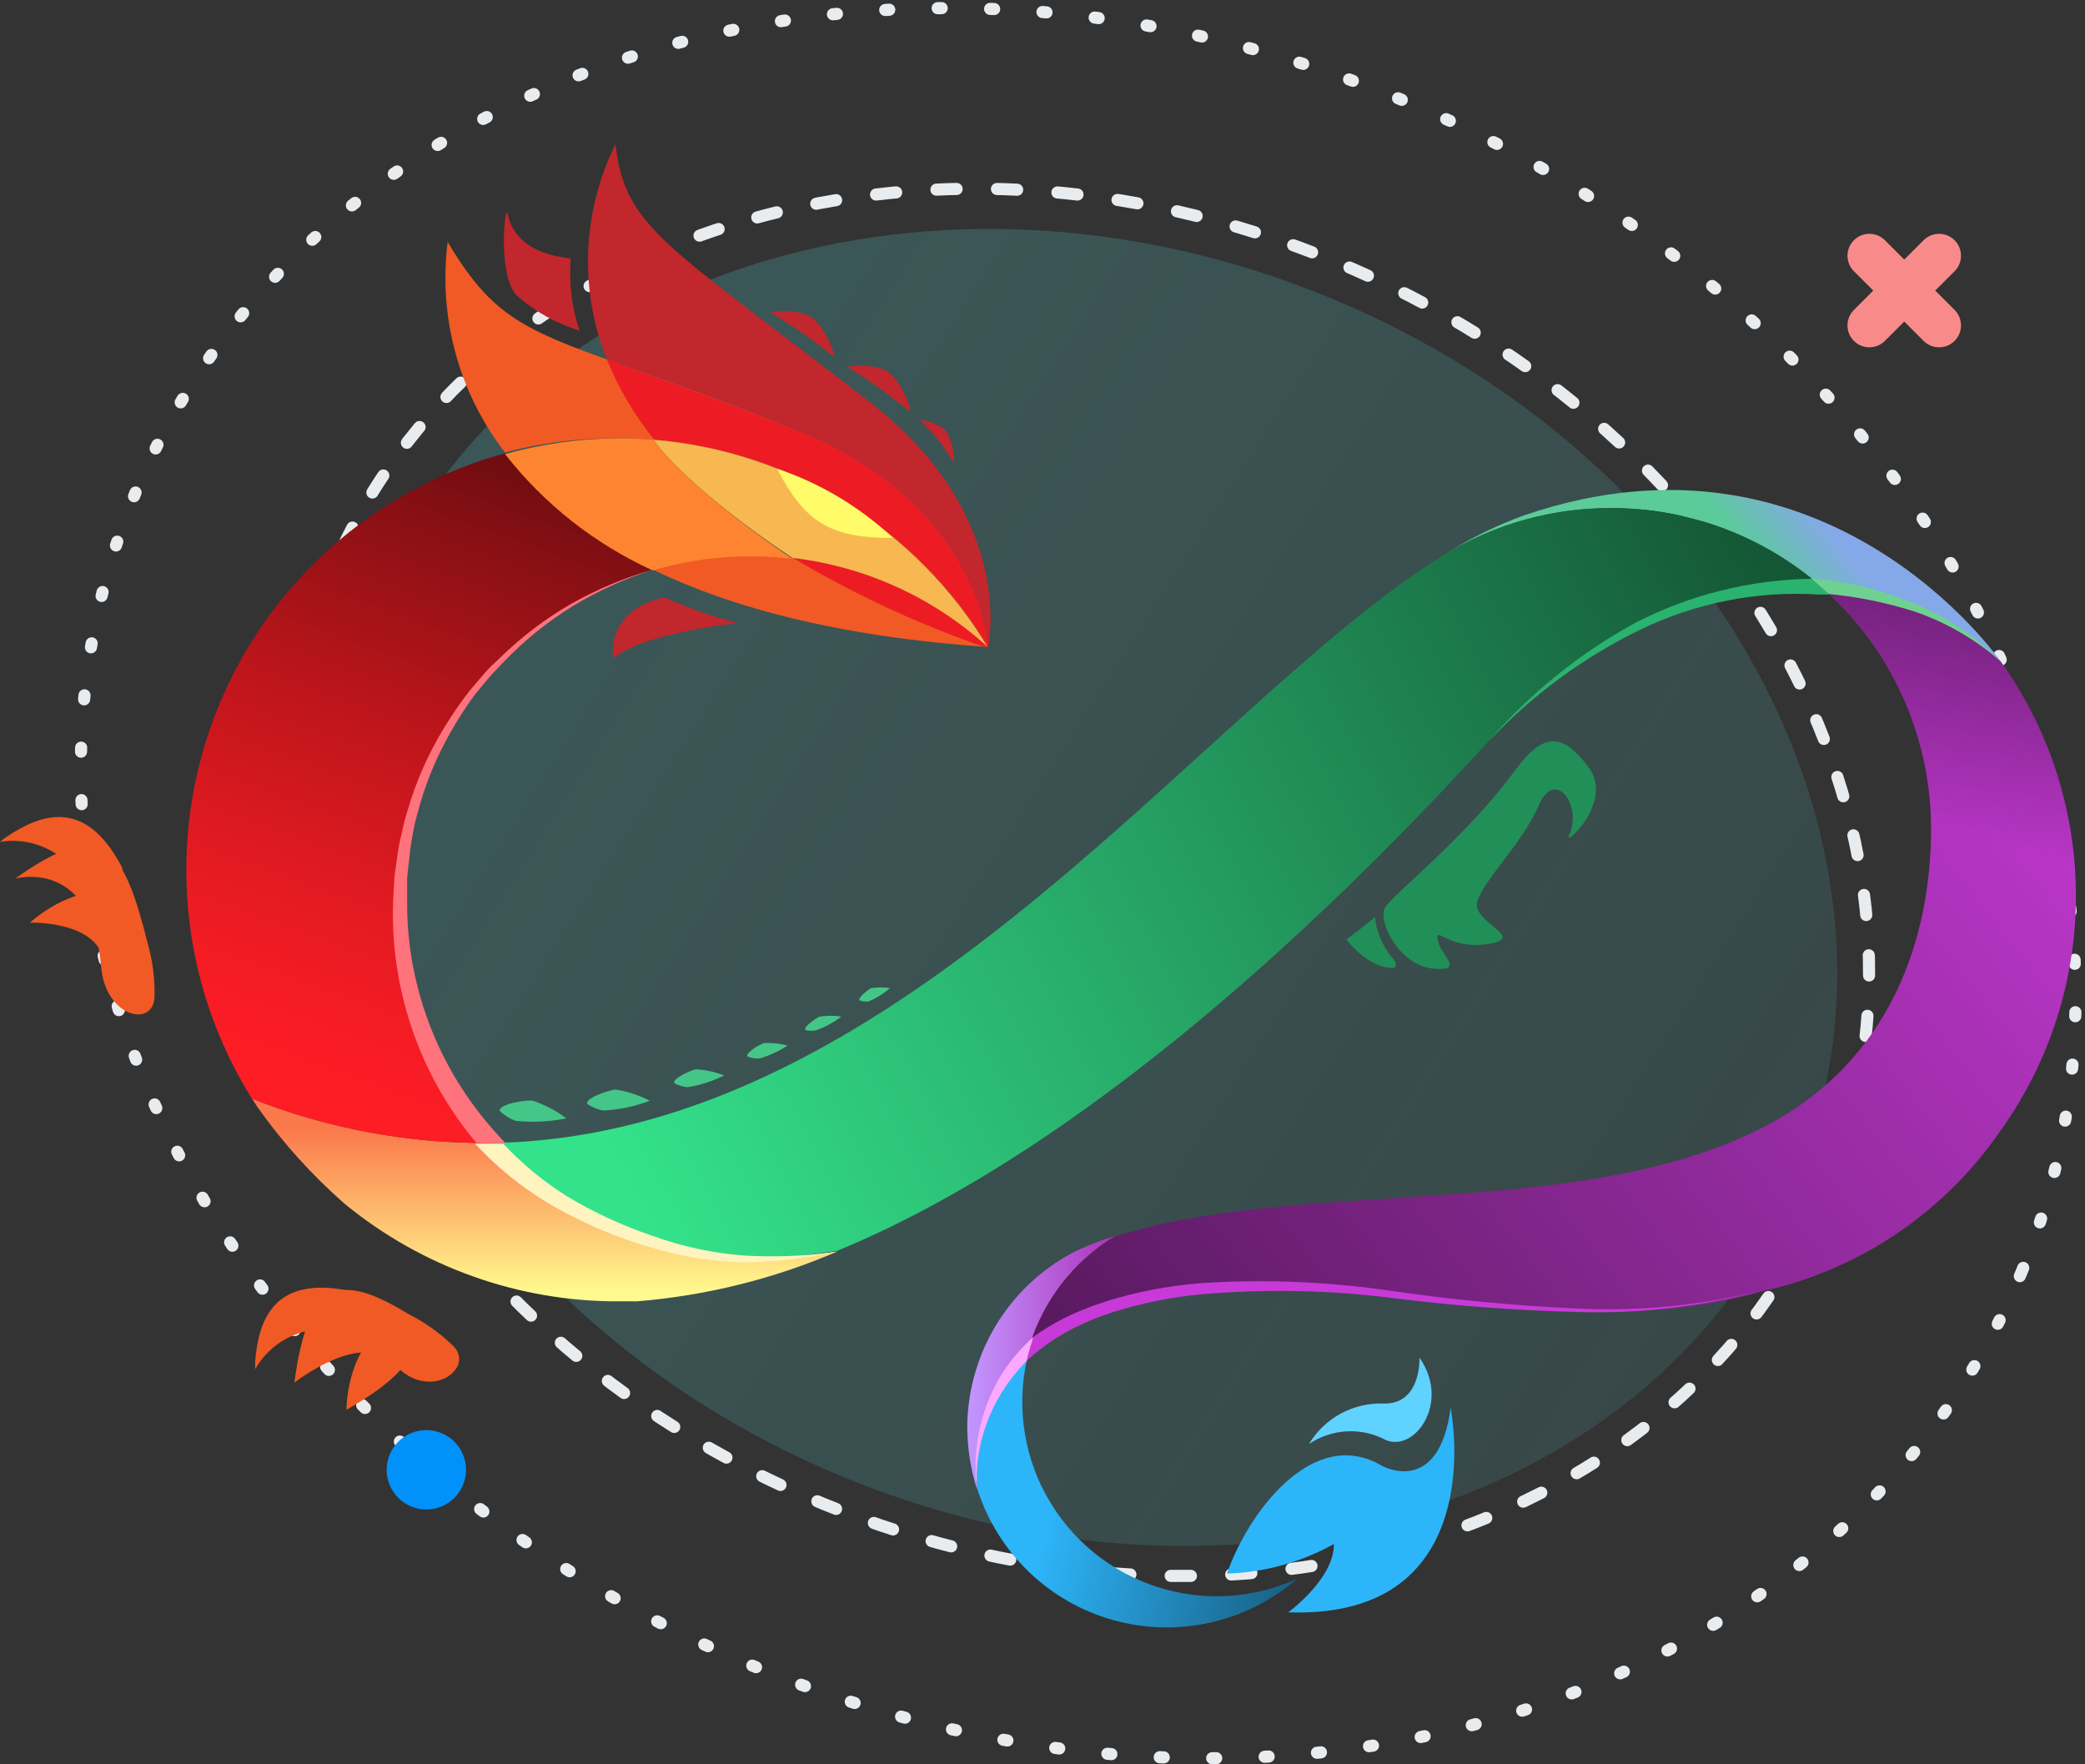 <svg width="513" height="434" viewBox="0 0 513 434" fill="none" xmlns="http://www.w3.org/2000/svg">
<rect x="0" y="0" width="513" height="434" fill="#333333" stroke="none"/>
<g clip-path="url(#clip0_559_26534)">
<path d="M442.006 290.404C408.947 370.517 303.96 403.199 207.511 363.399C111.062 323.599 59.674 226.39 92.733 146.276C125.792 66.162 230.779 33.481 327.228 73.281C423.677 113.08 475.065 210.29 442.006 290.404Z" fill="url(#paint0_linear_559_26534)"/>
<path d="M449.316 292.989C414.494 377.375 303.907 411.8 202.314 369.877C100.721 327.955 46.593 225.561 81.415 141.174C116.237 56.788 226.824 22.363 328.417 64.286C430.01 106.208 484.138 208.602 449.316 292.989Z" stroke="#E9ECEE" stroke-width="2.98" stroke-linecap="round" stroke-linejoin="round" stroke-dasharray="4.97 9.93"/>
<path d="M497.352 313.057C453.42 419.52 313.903 462.949 185.733 410.059C57.563 357.17 -10.725 227.99 33.207 121.527C77.138 15.065 216.655 -28.365 344.825 24.525C472.995 77.414 541.283 206.595 497.352 313.057Z" stroke="#E9ECEE" stroke-width="2.98" stroke-linecap="round" stroke-linejoin="round" stroke-dasharray="0.99 11.92"/>
<path d="M113.926 365.339C111.869 370.324 106.16 372.697 101.175 370.64C96.189 368.583 93.816 362.874 95.873 357.889C97.93 352.904 103.639 350.531 108.624 352.588C113.609 354.645 115.983 360.354 113.926 365.339Z" fill="#0191FB"/>
<path d="M62.037 270.319L63.244 272.226C69.473 281.064 76.738 289.126 84.882 296.239C103.826 311.754 127.568 320.214 152.055 320.173H156.686C173.692 318.789 190.359 314.649 206.035 307.914C199.004 309.042 191.904 309.692 184.785 309.86C172.684 309.85 160.72 307.295 149.67 302.36C138.62 297.426 128.732 290.221 120.648 281.216C100.593 281.381 80.693 277.681 62.037 270.319Z" fill="url(#paint1_linear_559_26534)"/>
<path d="M152.018 107.835C170.304 107.819 188.284 112.53 204.213 121.511C220.142 130.491 233.479 143.436 242.931 159.09C231.972 149.15 218.646 142.188 204.228 138.87C189.81 135.552 174.781 135.988 160.58 140.137C180.039 149.517 206.542 156.678 243.048 159.168C243.048 159.168 241.257 124.414 196.774 106.239C134.505 80.904 125.904 85.924 110.142 59.538C107.814 77.975 112.879 96.584 124.23 111.299C133.299 108.923 142.643 107.759 152.018 107.835Z" fill="#F15A24"/>
<path d="M196.775 106.24C175.487 97.755 160.503 92.463 149.295 88.415C152.191 95.545 156.125 102.207 160.97 108.185C177.71 109.567 193.882 114.902 208.158 123.752C222.433 132.601 234.405 144.713 243.088 159.091C229.766 146.978 212.985 139.343 195.102 137.257C209.892 146.082 225.54 153.384 241.804 159.052H243.166C243.166 159.052 241.298 124.414 196.775 106.24Z" fill="#ED1C24"/>
<path d="M242.97 159.168H243.203C243.904 155.276 248.068 125.348 214.209 99.079C163.693 59.888 153.847 56.23 151.434 35.486C147.381 43.664 145.096 52.603 144.727 61.722C144.358 70.842 145.914 79.937 149.294 88.415C160.463 92.307 175.486 97.561 196.735 106.239C241.296 124.414 243.048 159.168 243.048 159.168H242.97Z" fill="#C1272D"/>
<path d="M396.269 124.998C415.226 124.975 433.554 131.803 447.875 144.224C464.431 144.941 480.189 151.537 492.319 162.827C492.319 162.827 449.86 101.141 375.02 126.788C368.314 129.206 361.893 132.351 355.872 136.168C368.079 128.857 382.041 124.997 396.269 124.998Z" fill="url(#paint2_linear_559_26534)"/>
<path d="M396.269 124.998C382.044 124.983 368.082 128.83 355.872 136.128L358.052 134.805C297.573 170.415 223.433 279.853 120.65 281.216C128.752 290.185 138.648 297.353 149.697 302.254C160.745 307.155 172.701 309.68 184.788 309.665C191.907 309.497 199.006 308.847 206.037 307.719C272.899 280.165 337.114 214.315 366.263 182.363C393.273 152.746 422.889 142.667 447.992 144.184C433.635 131.751 415.262 124.936 396.269 124.998Z" fill="url(#paint3_linear_559_26534)"/>
<path d="M240.126 337.102C238.773 341.519 238.053 346.105 237.985 350.724C237.975 356.07 238.788 361.387 240.398 366.486C239.536 360.131 240.257 353.661 242.497 347.652C244.738 341.643 248.429 336.281 253.241 332.043L253.553 330.875C256.962 319.661 264.39 310.099 274.413 304.022C271.248 305.039 268.142 306.235 265.111 307.602C259.156 310.557 253.867 314.697 249.571 319.771C245.274 324.844 242.06 330.742 240.126 337.102Z" fill="url(#paint4_linear_559_26534)"/>
<path d="M510.765 220.542C510.789 199.784 504.296 179.541 492.201 162.671C480.076 151.466 464.368 144.929 447.873 144.223C456.444 151.636 463.314 160.81 468.016 171.119C472.717 181.429 475.139 192.632 475.116 203.963C475.116 230.466 465.503 260.784 434.33 277.09C388.951 300.83 319.326 289.544 274.103 304.333C264.103 310.408 256.691 319.954 253.282 331.148L252.971 332.315C266.203 320.64 292.317 312.35 343.261 318.927C379.65 323.598 408.527 324.882 433.357 317.76C457.36 312.522 478.454 298.307 492.318 278.024C504.294 261.248 510.742 241.155 510.765 220.542Z" fill="url(#paint5_linear_559_26534)"/>
<path opacity="0.49" d="M510.765 220.542C510.789 199.784 504.296 179.541 492.201 162.671C480.076 151.466 464.368 144.929 447.873 144.223C456.444 151.636 463.314 160.81 468.016 171.119C472.717 181.429 475.139 192.632 475.116 203.963C475.116 230.466 465.503 260.784 434.33 277.09C388.951 300.83 319.326 289.544 274.103 304.333C264.103 310.408 256.691 319.954 253.282 331.148L252.971 332.315C266.203 320.64 292.317 312.35 343.261 318.927C379.65 323.598 408.527 324.882 433.357 317.76C457.36 312.522 478.454 298.307 492.318 278.024C504.294 261.248 510.742 241.155 510.765 220.542Z" fill="url(#paint6_linear_559_26534)"/>
<path d="M285.312 390.615C273.366 386.955 263.329 378.763 257.35 367.794C251.37 356.824 249.924 343.949 253.321 331.927C248.508 336.165 244.817 341.527 242.577 347.536C240.336 353.545 239.615 360.014 240.478 366.369C242.942 374.082 247.282 381.062 253.109 386.685C258.936 392.307 266.067 396.395 273.863 398.582C281.659 400.769 289.875 400.987 297.776 399.216C305.677 397.445 313.015 393.741 319.132 388.436C308.507 393.287 296.471 394.063 285.312 390.615Z" fill="url(#paint7_linear_559_26534)"/>
<path d="M301.892 387.151C306.834 372.713 322.869 350.451 340.032 360.648C340.032 360.648 354.003 368.432 356.922 346.365C356.922 346.365 367.391 398.438 316.953 396.686C316.953 396.686 328.317 388.397 328.2 379.874C320.138 384.365 311.116 386.861 301.892 387.151Z" fill="#2DB5F9"/>
<path d="M322.05 355.277C324.809 353.414 328.023 352.335 331.347 352.157C334.672 351.979 337.983 352.708 340.925 354.265C348.047 357.418 356.998 345.081 349.254 334.028C349.254 334.028 349.76 345.431 340.575 345.314C336.877 345.156 333.204 345.998 329.944 347.751C326.684 349.505 323.957 352.104 322.05 355.277Z" fill="#5FD2FF"/>
<path d="M372.721 189.603C360.656 206.065 342.909 219.842 340.847 223.228C338.784 226.614 344.349 237.511 352.522 238.289C360.695 239.068 354.429 235.137 353.729 231.284C353.028 227.431 356.18 233.736 366.066 232.257C375.951 230.778 362.485 227.12 363.419 222.138C364.353 217.157 374.511 207.7 378.558 198.204C382.606 188.708 389.533 198.204 385.992 205.637C384.591 208.595 397.239 197.347 390.857 188.785C384.474 180.223 379.765 179.99 372.721 189.603Z" fill="#219058"/>
<path d="M338.28 225.602C336.489 227.315 331.274 231.129 331.274 231.129C331.274 231.129 336.412 238.251 342.95 238.134C342.95 238.134 344.351 237.472 342.327 235.371C340.073 232.568 338.668 229.178 338.28 225.602Z" fill="#219058"/>
<path d="M160.578 140.138C146.352 133.658 133.897 123.847 124.267 111.533C108.264 115.865 93.497 123.885 81.15 134.95C68.803 146.015 59.219 159.818 53.166 175.253C47.113 190.688 44.76 207.327 46.293 223.835C47.827 240.344 53.205 256.264 61.998 270.32C80.666 277.687 100.58 281.386 120.648 281.217C110.818 270.346 103.91 257.157 100.573 242.886C97.237 228.614 97.58 213.729 101.572 199.627C105.563 185.525 113.071 172.668 123.393 162.263C133.714 151.857 146.509 144.244 160.578 140.138Z" fill="url(#paint8_linear_559_26534)"/>
<path d="M160.774 108.185C165.484 114.996 179.027 126.749 194.984 137.257C212.854 139.35 229.62 146.985 242.931 159.09C234.244 144.708 222.266 132.593 207.984 123.743C193.701 114.893 177.52 109.561 160.774 108.185Z" fill="#F7B852"/>
<path d="M160.773 108.186C157.893 107.952 154.974 107.836 152.055 107.836C142.661 107.899 133.317 109.207 124.268 111.728C133.898 124.041 146.353 133.853 160.578 140.332C171.735 137.065 183.44 136.098 194.982 137.491C179.026 126.75 165.482 114.997 160.773 108.186Z" fill="#FF8431"/>
<path d="M219.696 132.354C211.525 124.684 201.794 118.87 191.169 115.308C198.019 128.345 203.934 132.354 219.696 132.354Z" fill="#FFFB69"/>
<path d="M189.654 76.896C194.973 80.137 200.082 83.712 204.949 87.598C206.156 88.532 202.77 79.308 198.839 77.557C195.891 76.521 192.72 76.293 189.654 76.896Z" fill="#C1272D"/>
<path d="M208.527 90.244C213.787 93.575 218.855 97.2 223.705 101.102C224.951 101.997 221.604 92.774 217.673 90.984C214.744 89.929 211.587 89.673 208.527 90.244Z" fill="#C1272D"/>
<path d="M226.273 103.321C229.491 106.333 232.257 109.793 234.485 113.595C235.108 114.491 234.485 107.563 232.345 105.578C230.558 104.299 228.462 103.519 226.273 103.321Z" fill="#C1272D"/>
<path d="M144.465 271.603C143.998 270.086 149.953 268.14 151.549 268.062C154.453 268.537 157.265 269.469 159.877 270.825C156.209 272.211 152.35 273.025 148.435 273.238C147.013 272.974 145.661 272.418 144.465 271.603Z" fill="#44C688"/>
<path d="M165.911 266.505C165.405 265.338 169.997 263.275 171.282 263.08C173.644 263.219 175.969 263.731 178.17 264.598C175.352 266.011 172.333 266.983 169.219 267.478C168.061 267.387 166.934 267.056 165.911 266.505Z" fill="#44C688"/>
<path d="M183.89 259.928C183.385 258.994 186.965 256.931 187.977 256.62C189.931 256.52 191.888 256.73 193.776 257.242C191.628 258.652 189.279 259.728 186.809 260.434C185.811 260.478 184.816 260.305 183.89 259.928Z" fill="#44C688"/>
<path d="M198.176 253.428C197.631 252.611 200.784 250.47 201.679 250.12C203.445 249.838 205.244 249.838 207.011 250.12C205.107 251.562 202.994 252.704 200.745 253.506C199.892 253.655 199.018 253.629 198.176 253.428Z" fill="#44C688"/>
<path d="M211.485 246.151C210.979 245.49 213.586 243.466 214.364 243.116C215.899 242.872 217.462 242.872 218.996 243.116C217.422 244.468 215.65 245.571 213.742 246.385C212.981 246.464 212.213 246.385 211.485 246.151Z" fill="#44C688"/>
<path d="M122.945 273.316C122.711 271.603 129.327 270.591 131.039 270.786C134.028 271.79 136.839 273.261 139.368 275.145C135.26 275.991 131.047 276.201 126.875 275.768C125.408 275.234 124.069 274.399 122.945 273.316Z" fill="#44C688"/>
<path d="M127.032 72.614C131.539 76.608 136.846 79.593 142.599 81.371C140.683 75.676 139.942 69.652 140.42 63.663C140.42 63.235 126.993 63.429 124.853 52.415C124.269 50.197 122.362 67.321 127.032 72.614Z" fill="#C1272D"/>
<path d="M81.341 327.062C81.53 325.266 82.096 323.53 83.001 321.967C83.907 320.405 85.131 319.051 86.595 317.994L87.023 317.76C85.919 317.508 84.802 317.313 83.676 317.176C67.681 314.802 63.595 324.337 62.777 335.04C62.777 335.663 62.777 336.285 62.777 336.869C64.602 333.65 67.306 331.017 70.573 329.28C73.841 327.543 77.535 326.773 81.225 327.062H81.341Z" fill="#F15A24"/>
<path d="M100.84 323.481C84.922 313.829 75.971 313.129 72.43 340.177C72.43 340.177 89.165 326.945 97.104 335.701C105.705 345.236 117.38 336.441 111.27 330.914C108.176 327.94 104.662 325.435 100.84 323.481Z" fill="#F15A24"/>
<path d="M94.26 326.711C85.231 332.705 85.231 346.832 85.231 346.832C85.231 346.832 101.694 337.92 100.41 332.354C100.149 330.868 99.406 329.509 98.294 328.488C97.182 327.468 95.764 326.843 94.26 326.711Z" fill="#F15A24"/>
<path d="M19.46 215.522C20.977 214.543 22.682 213.896 24.466 213.621C26.25 213.346 28.072 213.45 29.812 213.926H30.279C29.786 212.913 29.24 211.925 28.645 210.968C20.316 197.152 10.353 199.954 1.48 205.987C0.935 206.337 0.468 206.726 0.001 207.115C3.653 206.525 7.397 206.987 10.795 208.449C14.193 209.91 17.105 212.309 19.188 215.366L19.46 215.522Z" fill="#F15A24"/>
<path d="M36.352 232.14C30.553 209.179 25.883 200.305 3.699 216.184C3.699 216.184 22.691 210.735 24.871 237.745C25.883 250.51 38.181 253.078 38.025 244.828C38.091 240.54 37.527 236.265 36.352 232.14Z" fill="#F15A24"/>
<path d="M28.258 219.842C17.711 217.351 7.358 227.003 7.358 227.003C7.358 227.003 23.587 226.458 25.533 236.265C26.662 241.753 28.258 219.842 28.258 219.842Z" fill="#F15A24"/>
<path d="M366.261 182.403C376.461 170.554 388.724 160.652 402.455 153.175C415.849 146.31 430.644 142.622 445.693 142.395L450.013 146.287H447.756C432.402 145.286 417.053 148.318 403.233 155.082C389.366 161.891 376.841 171.146 366.261 182.403Z" fill="#29B36E"/>
<path d="M447.329 142.55C455.754 143.344 464.002 145.458 471.77 148.816C479.482 152.096 486.477 156.856 492.358 162.827C486.098 157.315 478.81 153.096 470.914 150.412C464.066 148.248 457.008 146.813 449.859 146.131L445.539 142.239L447.329 142.55Z" fill="#6FD191"/>
<path d="M254.255 328.891C256.58 327.252 259.011 325.77 261.533 324.454C263.294 323.56 265.1 322.755 266.942 322.041C268.771 321.263 270.834 320.679 272.507 320.057C279.991 317.764 287.705 316.302 295.508 315.698C310.993 314.696 326.54 315.309 341.899 317.527C357.135 319.771 372.476 321.239 387.861 321.925C403.27 322.71 418.709 321.188 433.668 317.41C418.751 321.47 403.312 323.281 387.861 322.781C372.425 322.384 357.02 321.202 341.704 319.239C326.466 317.376 311.075 317.102 295.781 318.422C288.204 319.105 280.726 320.619 273.48 322.936C271.69 323.559 269.9 324.143 268.188 324.921C266.449 325.64 264.747 326.445 263.089 327.334C259.802 329.087 256.722 331.202 253.905 333.639L252.659 334.729C253.053 332.748 253.587 330.797 254.255 328.891Z" fill="#C83AD7"/>
<path d="M163.457 146.988C148.59 150.257 150.887 162.049 150.887 162.049C150.887 162.049 155.596 156.367 181.476 153.292C175.315 151.663 169.29 149.555 163.457 146.988Z" fill="#C1272D"/>
<path d="M240.401 366.564C239.91 363.291 239.845 359.968 240.207 356.678C240.537 353.324 241.255 350.02 242.347 346.832C243.444 343.626 244.907 340.557 246.706 337.686C248.581 334.862 250.761 332.251 253.205 329.903L254.256 328.93C254.256 328.93 252.777 333.639 252.622 334.806C251.226 336.224 249.926 337.732 248.73 339.321C244.81 344.475 242.145 350.471 240.946 356.834C240.347 360.04 240.164 363.31 240.401 366.564Z" fill="#FBA9FF"/>
<path d="M117.224 281.216C108.04 270.296 101.667 257.296 98.659 243.349C97.065 236.068 96.424 228.611 96.752 221.165L97.064 215.6L97.842 210.074C98.111 208.24 98.475 206.421 98.932 204.625C99.29 202.808 99.758 201.015 100.333 199.254C102.406 192.153 105.416 185.361 109.284 179.056C111.189 175.897 113.281 172.856 115.55 169.949L119.131 165.746C120.298 164.345 121.699 163.099 123.022 161.854C128.263 156.71 134.135 152.251 140.497 148.583C146.861 144.985 153.628 142.151 160.656 140.137C153.722 142.359 147.073 145.39 140.847 149.166C134.678 152.978 129.016 157.555 123.995 162.788C122.789 164.111 121.466 165.356 120.337 166.68L116.757 171C114.617 173.915 112.655 176.956 110.88 180.106C107.293 186.357 104.558 193.058 102.746 200.033C102.236 201.758 101.834 203.512 101.539 205.287C101.187 207.049 100.927 208.829 100.761 210.618L100.177 215.95V221.321C100.084 228.469 100.921 235.599 102.668 242.531C106.144 256.369 113.066 269.101 122.789 279.543L124.346 281.216C124.346 281.216 118.508 281.333 117.224 281.216Z" fill="#FF737D"/>
<path d="M206.036 307.914C198.369 309.626 190.541 310.513 182.685 310.561C174.76 310.337 166.903 309.028 159.334 306.669C151.759 304.419 144.451 301.353 137.54 297.523C130.532 293.688 124.132 288.836 118.548 283.123L116.913 281.411H123.841C128.455 286.344 133.687 290.661 139.408 294.254C146.047 298.272 153.107 301.548 160.463 304.022C167.692 306.657 175.247 308.294 182.918 308.887C190.637 309.364 198.385 309.038 206.036 307.914Z" fill="#FFF4C0"/>
<path fill-rule="evenodd" clip-rule="evenodd" d="M480.909 66.725C483.014 64.621 483.014 61.209 480.909 59.104C478.805 57 475.393 57 473.288 59.104L468.526 63.867L463.763 59.104C461.658 56.999 458.246 56.999 456.142 59.104C454.037 61.208 454.037 64.62 456.142 66.725L460.905 71.488L456.141 76.252C454.036 78.356 454.036 81.768 456.141 83.873C458.245 85.977 461.657 85.977 463.762 83.873L468.526 79.109L473.289 83.873C475.394 85.977 478.806 85.977 480.911 83.873C483.015 81.768 483.015 78.356 480.911 76.251L476.147 71.488L480.909 66.725Z" fill="#F98A8A"/>
</g>
<defs>
<linearGradient id="paint0_linear_559_26534" x1="800.145" y1="355.822" x2="245.607" y2="1.654" gradientUnits="userSpaceOnUse">
<stop stop-color="#5CDBDD" stop-opacity="0.03"/>
<stop offset="1" stop-color="#5CDBDD" stop-opacity="0.21"/>
</linearGradient>
<linearGradient id="paint1_linear_559_26534" x1="134.036" y1="317.838" x2="134.036" y2="277.558" gradientUnits="userSpaceOnUse">
<stop stop-color="#FFFA8F"/>
<stop offset="1" stop-color="#FB784B"/>
</linearGradient>
<linearGradient id="paint2_linear_559_26534" x1="434.214" y1="141.11" x2="449.081" y2="128.89" gradientUnits="userSpaceOnUse">
<stop stop-color="#5BCB99"/>
<stop offset="1" stop-color="#85A8E8"/>
</linearGradient>
<linearGradient id="paint3_linear_559_26534" x1="152.914" y1="288.766" x2="616.08" y2="48.446" gradientUnits="userSpaceOnUse">
<stop stop-color="#34E28B"/>
<stop offset="1"/>
</linearGradient>
<linearGradient id="paint4_linear_559_26534" x1="237.985" y1="335.312" x2="274.413" y2="335.312" gradientUnits="userSpaceOnUse">
<stop stop-color="#C297FF"/>
<stop offset="1" stop-color="#AE31BB"/>
</linearGradient>
<linearGradient id="paint5_linear_559_26534" x1="89.553" y1="510.794" x2="550.072" y2="151.618" gradientUnits="userSpaceOnUse">
<stop/>
<stop offset="1" stop-color="#D23DE2"/>
</linearGradient>
<linearGradient id="paint6_linear_559_26534" x1="430.204" y1="120.834" x2="411.563" y2="183.764" gradientUnits="userSpaceOnUse">
<stop/>
<stop offset="1" stop-opacity="0"/>
</linearGradient>
<linearGradient id="paint7_linear_559_26534" x1="259.742" y1="364.345" x2="390.702" y2="396.064" gradientUnits="userSpaceOnUse">
<stop stop-color="#2DB5F9"/>
<stop offset="1"/>
</linearGradient>
<linearGradient id="paint8_linear_559_26534" x1="157.387" y1="34.592" x2="70.871" y2="272.266" gradientUnits="userSpaceOnUse">
<stop/>
<stop offset="0.21" stop-color="#48080A"/>
<stop offset="0.42" stop-color="#891014"/>
<stop offset="0.61" stop-color="#BC151B"/>
<stop offset="0.78" stop-color="#E01A21"/>
<stop offset="0.91" stop-color="#F71C24"/>
<stop offset="1" stop-color="#FF1D25"/>
</linearGradient>
<clipPath id="clip0_559_26534">
<rect width="513" height="434" fill="white"/>
</clipPath>
</defs>
</svg>
